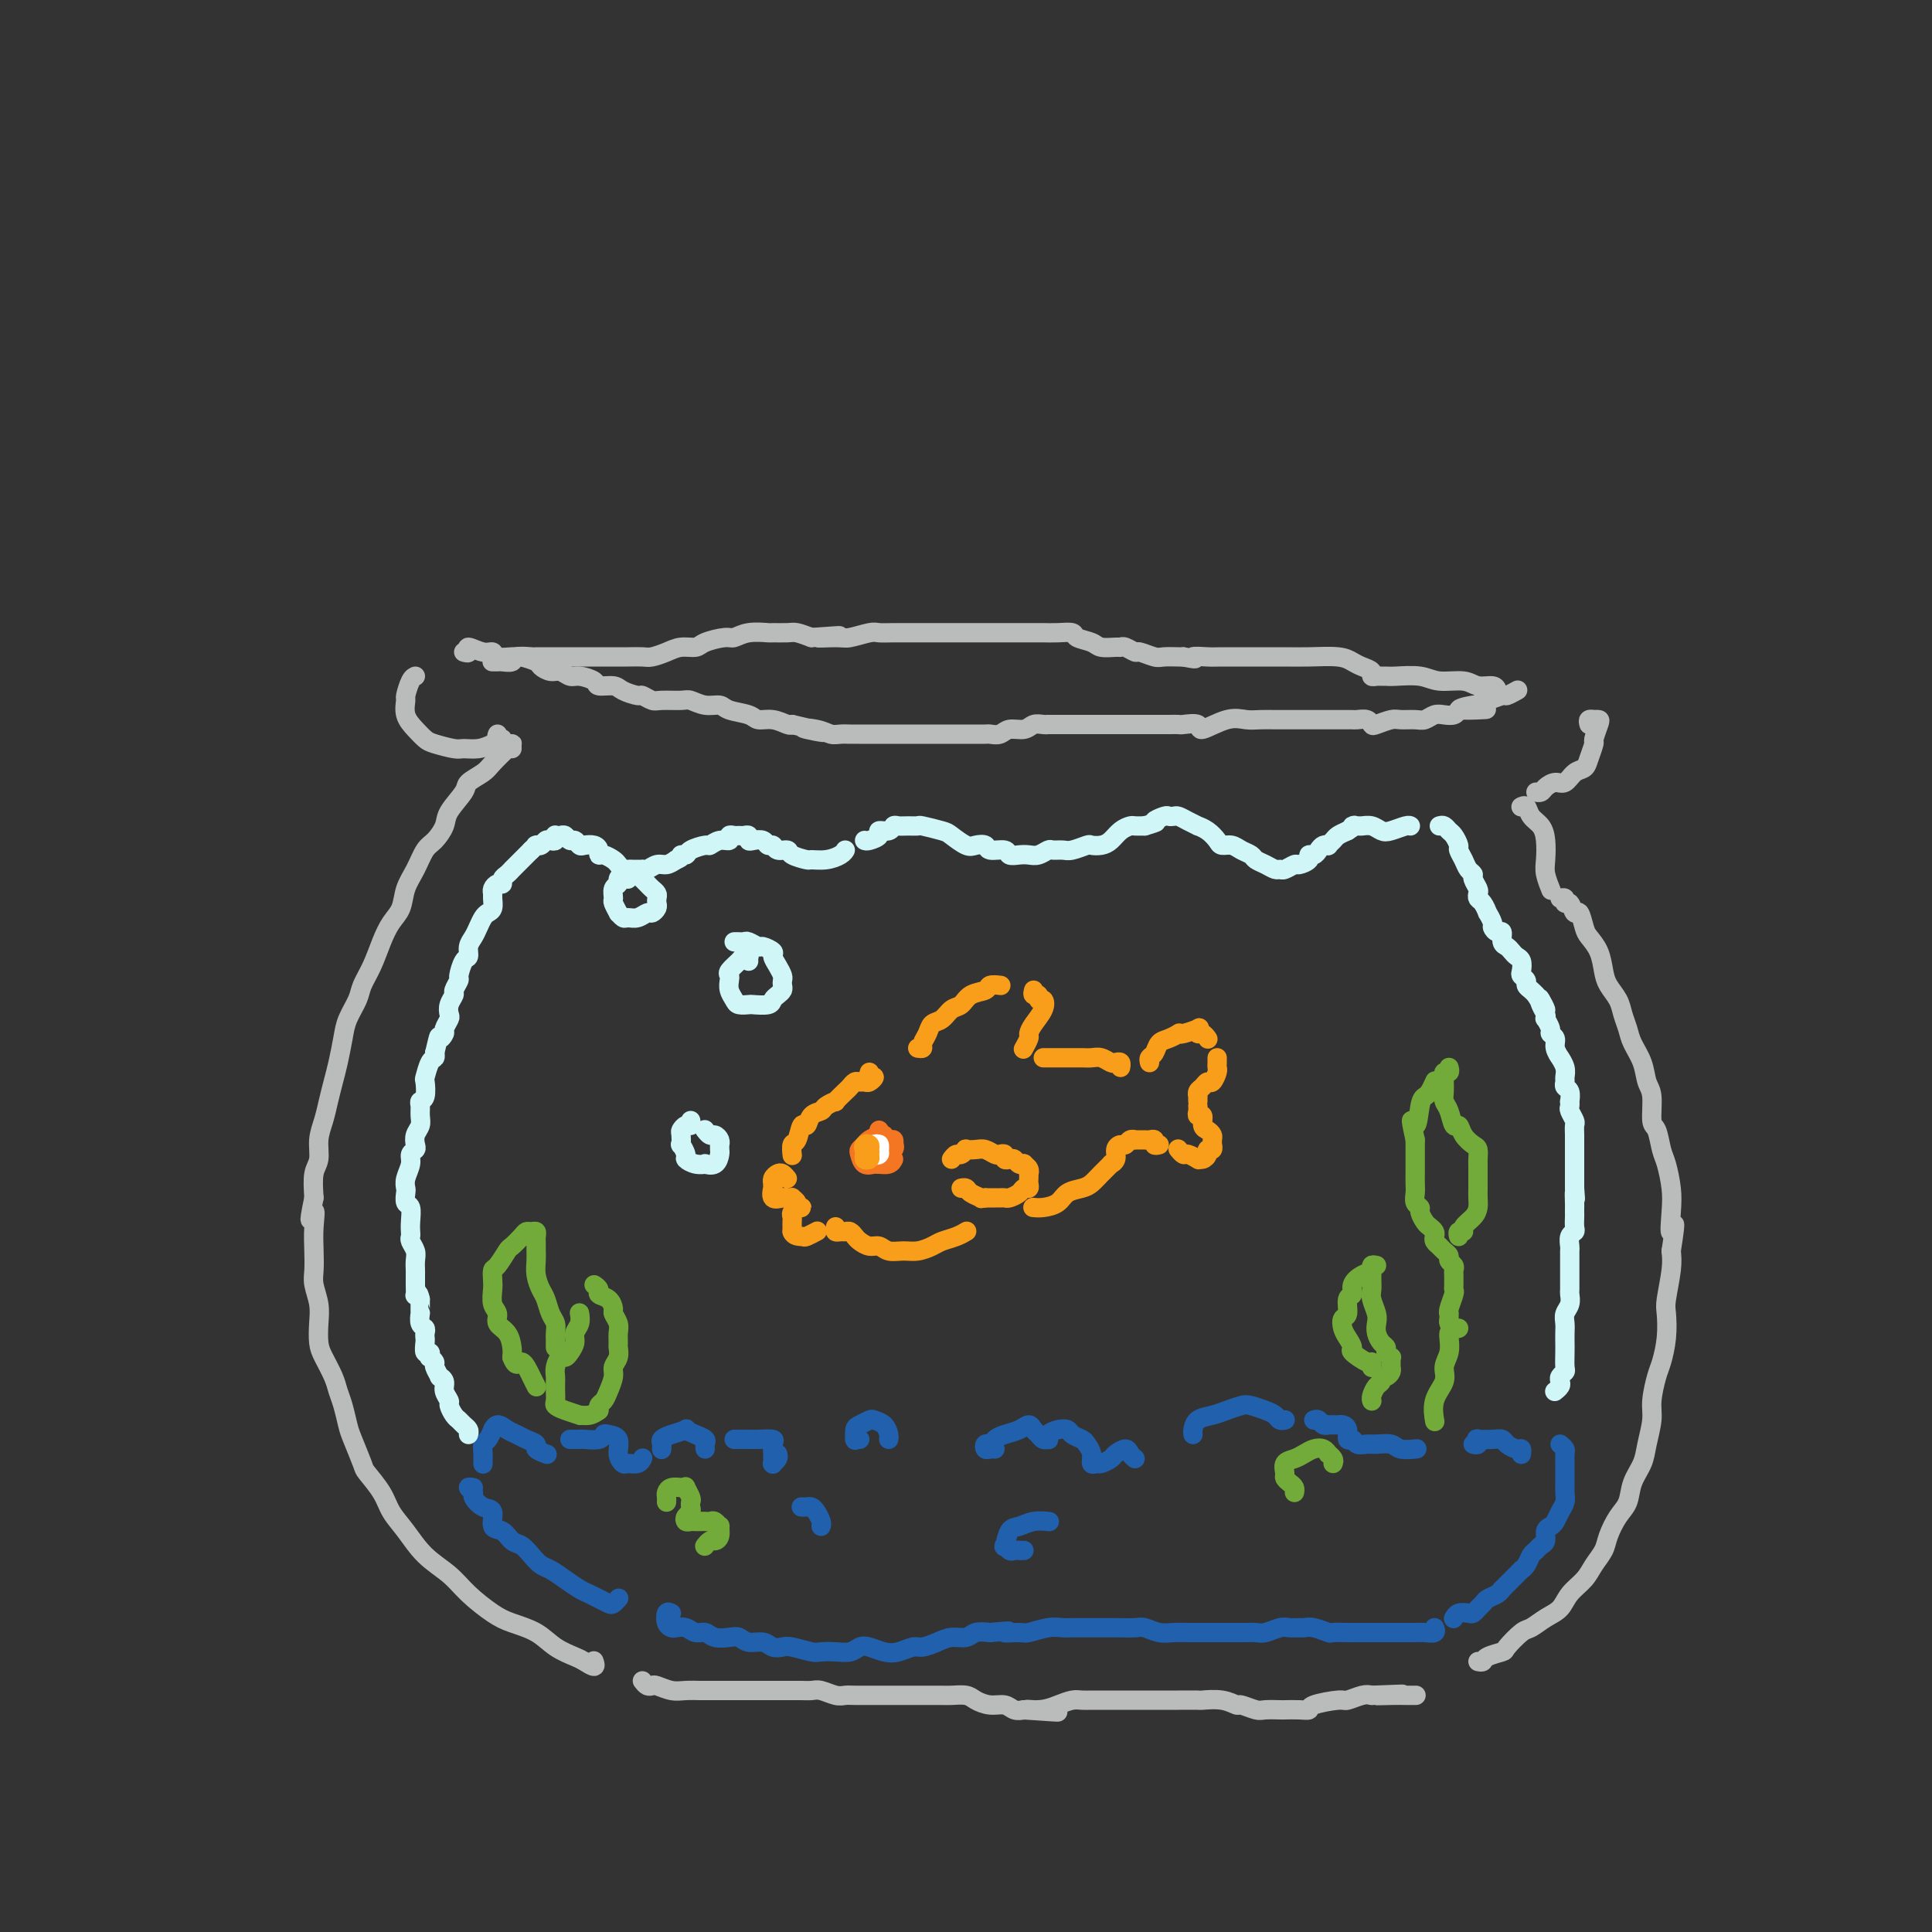 <svg viewBox='0 0 400 400' version='1.1' xmlns='http://www.w3.org/2000/svg' xmlns:xlink='http://www.w3.org/1999/xlink'><rect x="0" y="0" width="400" height="400" fill="#333333" stroke="none"/><g fill='none' stroke='#BABBBB' stroke-width='4' stroke-linecap='round' stroke-linejoin='round'><path d='M106,155c-0.009,-0.413 -0.017,-0.827 0,-1c0.017,-0.173 0.060,-0.107 0,0c-0.060,0.107 -0.223,0.253 -1,1c-0.777,0.747 -2.166,2.094 -3,3c-0.834,0.906 -1.112,1.372 -2,2c-0.888,0.628 -2.388,1.418 -3,2c-0.612,0.582 -0.338,0.955 -1,2c-0.662,1.045 -2.260,2.761 -3,4c-0.740,1.239 -0.622,2.000 -1,3c-0.378,1.000 -1.252,2.239 -2,3c-0.748,0.761 -1.369,1.046 -2,2c-0.631,0.954 -1.271,2.578 -2,4c-0.729,1.422 -1.546,2.641 -2,4c-0.454,1.359 -0.545,2.857 -1,4c-0.455,1.143 -1.273,1.932 -2,3c-0.727,1.068 -1.365,2.414 -2,4c-0.635,1.586 -1.269,3.413 -2,5c-0.731,1.587 -1.558,2.935 -2,4c-0.442,1.065 -0.500,1.849 -1,3c-0.500,1.151 -1.444,2.670 -2,4c-0.556,1.330 -0.726,2.470 -1,4c-0.274,1.530 -0.652,3.451 -1,5c-0.348,1.549 -0.667,2.726 -1,4c-0.333,1.274 -0.681,2.646 -1,4c-0.319,1.354 -0.607,2.689 -1,4c-0.393,1.311 -0.889,2.599 -1,4c-0.111,1.401 0.162,2.916 0,4c-0.162,1.084 -0.761,1.738 -1,3c-0.239,1.262 -0.120,3.131 0,5'/><path d='M65,248c-1.547,7.371 -0.416,3.797 0,3c0.416,-0.797 0.115,1.182 0,3c-0.115,1.818 -0.045,3.476 0,5c0.045,1.524 0.064,2.915 0,4c-0.064,1.085 -0.211,1.864 0,3c0.211,1.136 0.781,2.629 1,4c0.219,1.371 0.086,2.622 0,4c-0.086,1.378 -0.125,2.885 0,4c0.125,1.115 0.415,1.839 1,3c0.585,1.161 1.465,2.759 2,4c0.535,1.241 0.725,2.126 1,3c0.275,0.874 0.635,1.737 1,3c0.365,1.263 0.735,2.925 1,4c0.265,1.075 0.426,1.565 1,3c0.574,1.435 1.560,3.817 2,5c0.440,1.183 0.335,1.166 1,2c0.665,0.834 2.099,2.519 3,4c0.901,1.481 1.268,2.758 2,4c0.732,1.242 1.830,2.447 3,4c1.170,1.553 2.412,3.452 4,5c1.588,1.548 3.524,2.746 5,4c1.476,1.254 2.494,2.566 4,4c1.506,1.434 3.499,2.990 5,4c1.501,1.010 2.509,1.474 4,2c1.491,0.526 3.465,1.112 5,2c1.535,0.888 2.632,2.077 4,3c1.368,0.923 3.007,1.582 4,2c0.993,0.418 1.338,0.597 2,1c0.662,0.403 1.640,1.032 2,1c0.360,-0.032 0.103,-0.723 0,-1c-0.103,-0.277 -0.051,-0.138 0,0'/><path d='M306,344c0.398,0.085 0.796,0.170 1,0c0.204,-0.170 0.214,-0.594 1,-1c0.786,-0.406 2.349,-0.795 3,-1c0.651,-0.205 0.391,-0.228 1,-1c0.609,-0.772 2.087,-2.293 3,-3c0.913,-0.707 1.259,-0.601 2,-1c0.741,-0.399 1.875,-1.303 3,-2c1.125,-0.697 2.242,-1.187 3,-2c0.758,-0.813 1.158,-1.949 2,-3c0.842,-1.051 2.126,-2.018 3,-3c0.874,-0.982 1.337,-1.980 2,-3c0.663,-1.020 1.524,-2.061 2,-3c0.476,-0.939 0.565,-1.777 1,-3c0.435,-1.223 1.215,-2.832 2,-4c0.785,-1.168 1.573,-1.894 2,-3c0.427,-1.106 0.492,-2.590 1,-4c0.508,-1.410 1.460,-2.745 2,-4c0.540,-1.255 0.669,-2.431 1,-4c0.331,-1.569 0.863,-3.531 1,-5c0.137,-1.469 -0.121,-2.446 0,-4c0.121,-1.554 0.620,-3.687 1,-5c0.380,-1.313 0.641,-1.807 1,-3c0.359,-1.193 0.814,-3.085 1,-5c0.186,-1.915 0.101,-3.854 0,-5c-0.101,-1.146 -0.220,-1.501 0,-3c0.220,-1.499 0.777,-4.143 1,-6c0.223,-1.857 0.111,-2.929 0,-4'/><path d='M346,259c1.396,-8.770 0.385,-4.693 0,-4c-0.385,0.693 -0.144,-1.996 0,-4c0.144,-2.004 0.192,-3.321 0,-5c-0.192,-1.679 -0.625,-3.720 -1,-5c-0.375,-1.280 -0.692,-1.797 -1,-3c-0.308,-1.203 -0.606,-3.090 -1,-4c-0.394,-0.910 -0.883,-0.841 -1,-2c-0.117,-1.159 0.137,-3.545 0,-5c-0.137,-1.455 -0.667,-1.978 -1,-3c-0.333,-1.022 -0.469,-2.542 -1,-4c-0.531,-1.458 -1.455,-2.855 -2,-4c-0.545,-1.145 -0.709,-2.038 -1,-3c-0.291,-0.962 -0.707,-1.993 -1,-3c-0.293,-1.007 -0.464,-1.989 -1,-3c-0.536,-1.011 -1.439,-2.051 -2,-3c-0.561,-0.949 -0.780,-1.807 -1,-3c-0.220,-1.193 -0.440,-2.720 -1,-4c-0.560,-1.280 -1.459,-2.312 -2,-3c-0.541,-0.688 -0.723,-1.031 -1,-2c-0.277,-0.969 -0.648,-2.565 -1,-3c-0.352,-0.435 -0.687,0.290 -1,0c-0.313,-0.290 -0.606,-1.594 -1,-2c-0.394,-0.406 -0.889,0.087 -1,0c-0.111,-0.087 0.162,-0.754 0,-1c-0.162,-0.246 -0.761,-0.070 -1,0c-0.239,0.070 -0.120,0.035 0,0'/><path d='M103,152c-0.155,0.445 -0.311,0.889 0,1c0.311,0.111 1.088,-0.113 1,0c-0.088,0.113 -1.042,0.563 -2,1c-0.958,0.437 -1.919,0.861 -3,1c-1.081,0.139 -2.281,-0.006 -3,0c-0.719,0.006 -0.957,0.165 -2,0c-1.043,-0.165 -2.892,-0.654 -4,-1c-1.108,-0.346 -1.474,-0.549 -2,-1c-0.526,-0.451 -1.210,-1.150 -2,-2c-0.790,-0.850 -1.686,-1.849 -2,-3c-0.314,-1.151 -0.045,-2.452 0,-3c0.045,-0.548 -0.132,-0.343 0,-1c0.132,-0.657 0.574,-2.177 1,-3c0.426,-0.823 0.836,-0.949 1,-1c0.164,-0.051 0.082,-0.025 0,0'/><path d='M329,150c-0.121,-0.422 -0.242,-0.844 0,-1c0.242,-0.156 0.845,-0.045 1,0c0.155,0.045 -0.140,0.024 0,0c0.140,-0.024 0.714,-0.049 1,0c0.286,0.049 0.285,0.174 0,1c-0.285,0.826 -0.853,2.352 -1,3c-0.147,0.648 0.126,0.416 0,1c-0.126,0.584 -0.652,1.984 -1,3c-0.348,1.016 -0.517,1.648 -1,2c-0.483,0.352 -1.281,0.424 -2,1c-0.719,0.576 -1.359,1.657 -2,2c-0.641,0.343 -1.282,-0.052 -2,0c-0.718,0.052 -1.512,0.550 -2,1c-0.488,0.450 -0.670,0.852 -1,1c-0.330,0.148 -0.809,0.042 -1,0c-0.191,-0.042 -0.096,-0.021 0,0'/><path d='M315,167c0.026,-0.013 0.052,-0.026 0,0c-0.052,0.026 -0.182,0.092 0,0c0.182,-0.092 0.676,-0.341 1,0c0.324,0.341 0.478,1.273 1,2c0.522,0.727 1.411,1.250 2,2c0.589,0.750 0.876,1.729 1,3c0.124,1.271 0.085,2.836 0,4c-0.085,1.164 -0.215,1.929 0,3c0.215,1.071 0.776,2.449 1,3c0.224,0.551 0.112,0.276 0,0'/><path d='M96,135c0.498,0.146 0.996,0.292 1,0c0.004,-0.292 -0.486,-1.020 0,-1c0.486,0.020 1.948,0.790 3,1c1.052,0.210 1.694,-0.141 2,0c0.306,0.141 0.275,0.773 1,1c0.725,0.227 2.207,0.049 3,0c0.793,-0.049 0.898,0.029 1,0c0.102,-0.029 0.201,-0.167 1,0c0.799,0.167 2.297,0.637 3,1c0.703,0.363 0.610,0.618 1,1c0.390,0.382 1.264,0.890 2,1c0.736,0.110 1.333,-0.177 2,0c0.667,0.177 1.404,0.817 2,1c0.596,0.183 1.050,-0.092 2,0c0.950,0.092 2.395,0.550 3,1c0.605,0.450 0.371,0.890 1,1c0.629,0.110 2.123,-0.110 3,0c0.877,0.110 1.139,0.551 2,1c0.861,0.449 2.321,0.905 3,1c0.679,0.095 0.576,-0.172 1,0c0.424,0.172 1.376,0.782 2,1c0.624,0.218 0.920,0.043 2,0c1.080,-0.043 2.945,0.044 4,0c1.055,-0.044 1.302,-0.219 2,0c0.698,0.219 1.849,0.833 3,1c1.151,0.167 2.303,-0.114 3,0c0.697,0.114 0.940,0.623 2,1c1.060,0.377 2.939,0.623 4,1c1.061,0.377 1.305,0.885 2,1c0.695,0.115 1.841,-0.161 3,0c1.159,0.161 2.331,0.760 3,1c0.669,0.240 0.834,0.120 1,0'/><path d='M164,150c11.120,2.563 4.920,1.471 3,1c-1.920,-0.471 0.442,-0.322 2,0c1.558,0.322 2.313,0.818 3,1c0.687,0.182 1.306,0.049 2,0c0.694,-0.049 1.464,-0.013 2,0c0.536,0.013 0.838,0.003 2,0c1.162,-0.003 3.182,-0.001 4,0c0.818,0.001 0.432,0.000 1,0c0.568,-0.000 2.091,-0.000 3,0c0.909,0.000 1.206,0.000 2,0c0.794,-0.000 2.085,0.000 3,0c0.915,-0.000 1.452,-0.000 2,0c0.548,0.000 1.106,0.000 2,0c0.894,-0.000 2.122,-0.000 3,0c0.878,0.000 1.404,0.001 2,0c0.596,-0.001 1.261,-0.004 2,0c0.739,0.004 1.553,0.016 2,0c0.447,-0.016 0.528,-0.061 1,0c0.472,0.061 1.334,0.226 2,0c0.666,-0.226 1.136,-0.845 2,-1c0.864,-0.155 2.124,0.155 3,0c0.876,-0.155 1.369,-0.774 2,-1c0.631,-0.226 1.400,-0.061 2,0c0.600,0.061 1.032,0.016 1,0c-0.032,-0.016 -0.529,-0.004 0,0c0.529,0.004 2.085,0.001 3,0c0.915,-0.001 1.190,-0.000 2,0c0.810,0.000 2.155,0.000 3,0c0.845,-0.000 1.189,-0.000 2,0c0.811,0.000 2.089,0.000 3,0c0.911,-0.000 1.456,-0.000 2,0'/><path d='M232,150c11.043,-0.000 4.651,-0.000 3,0c-1.651,0.000 1.439,0.000 3,0c1.561,-0.000 1.592,-0.002 2,0c0.408,0.002 1.191,0.006 2,0c0.809,-0.006 1.644,-0.023 2,0c0.356,0.023 0.234,0.087 1,0c0.766,-0.087 2.420,-0.325 3,0c0.580,0.325 0.085,1.211 1,1c0.915,-0.211 3.239,-1.521 5,-2c1.761,-0.479 2.958,-0.128 4,0c1.042,0.128 1.927,0.034 3,0c1.073,-0.034 2.332,-0.009 3,0c0.668,0.009 0.745,0.002 2,0c1.255,-0.002 3.688,-0.001 5,0c1.312,0.001 1.504,0.000 2,0c0.496,-0.000 1.298,0.000 2,0c0.702,-0.000 1.305,-0.001 2,0c0.695,0.001 1.482,0.004 2,0c0.518,-0.004 0.767,-0.014 1,0c0.233,0.014 0.451,0.053 1,0c0.549,-0.053 1.430,-0.196 2,0c0.570,0.196 0.828,0.732 1,1c0.172,0.268 0.259,0.269 1,0c0.741,-0.269 2.138,-0.808 3,-1c0.862,-0.192 1.189,-0.038 2,0c0.811,0.038 2.105,-0.042 3,0c0.895,0.042 1.392,0.205 2,0c0.608,-0.205 1.328,-0.776 2,-1c0.672,-0.224 1.296,-0.099 2,0c0.704,0.099 1.487,0.171 2,0c0.513,-0.171 0.757,-0.586 1,-1'/><path d='M302,147c10.946,-0.399 3.312,0.104 1,0c-2.312,-0.104 0.698,-0.817 2,-1c1.302,-0.183 0.897,0.162 1,0c0.103,-0.162 0.715,-0.832 1,-1c0.285,-0.168 0.245,0.165 1,0c0.755,-0.165 2.305,-0.828 3,-1c0.695,-0.172 0.533,0.146 1,0c0.467,-0.146 1.562,-0.756 2,-1c0.438,-0.244 0.219,-0.122 0,0'/><path d='M102,137c-0.099,-0.002 -0.197,-0.004 0,0c0.197,0.004 0.691,0.015 1,0c0.309,-0.015 0.435,-0.057 1,0c0.565,0.057 1.569,0.211 2,0c0.431,-0.211 0.290,-0.789 1,-1c0.710,-0.211 2.273,-0.057 3,0c0.727,0.057 0.618,0.015 1,0c0.382,-0.015 1.253,-0.004 2,0c0.747,0.004 1.369,0.001 2,0c0.631,-0.001 1.271,-0.000 2,0c0.729,0.000 1.546,0.000 2,0c0.454,-0.000 0.545,-0.000 1,0c0.455,0.000 1.276,0.000 2,0c0.724,-0.000 1.353,-0.000 2,0c0.647,0.000 1.313,0.001 2,0c0.687,-0.001 1.394,-0.003 2,0c0.606,0.003 1.109,0.011 2,0c0.891,-0.011 2.168,-0.041 3,0c0.832,0.041 1.218,0.152 2,0c0.782,-0.152 1.960,-0.567 3,-1c1.040,-0.433 1.941,-0.886 3,-1c1.059,-0.114 2.277,0.109 3,0c0.723,-0.109 0.951,-0.551 2,-1c1.049,-0.449 2.919,-0.905 4,-1c1.081,-0.095 1.371,0.171 2,0c0.629,-0.171 1.596,-0.779 3,-1c1.404,-0.221 3.246,-0.057 4,0c0.754,0.057 0.418,0.005 1,0c0.582,-0.005 2.080,0.037 3,0c0.920,-0.037 1.263,-0.153 2,0c0.737,0.153 1.869,0.577 3,1'/><path d='M168,132c10.514,-0.769 3.800,-0.192 2,0c-1.800,0.192 1.315,-0.001 3,0c1.685,0.001 1.939,0.196 3,0c1.061,-0.196 2.930,-0.785 4,-1c1.070,-0.215 1.340,-0.058 2,0c0.660,0.058 1.709,0.015 3,0c1.291,-0.015 2.824,-0.004 4,0c1.176,0.004 1.996,0.001 3,0c1.004,-0.001 2.193,-0.000 3,0c0.807,0.000 1.233,0.000 2,0c0.767,-0.000 1.877,-0.000 3,0c1.123,0.000 2.261,0.000 3,0c0.739,-0.000 1.079,-0.000 2,0c0.921,0.000 2.423,0.000 3,0c0.577,-0.000 0.228,-0.001 1,0c0.772,0.001 2.663,0.003 4,0c1.337,-0.003 2.120,-0.012 3,0c0.880,0.012 1.859,0.046 3,0c1.141,-0.046 2.446,-0.170 3,0c0.554,0.170 0.358,0.634 1,1c0.642,0.366 2.121,0.633 3,1c0.879,0.367 1.157,0.834 2,1c0.843,0.166 2.251,0.029 3,0c0.749,-0.029 0.838,0.048 1,0c0.162,-0.048 0.398,-0.223 1,0c0.602,0.223 1.569,0.844 2,1c0.431,0.156 0.325,-0.154 1,0c0.675,0.154 2.129,0.773 3,1c0.871,0.227 1.158,0.061 2,0c0.842,-0.061 2.241,-0.017 3,0c0.759,0.017 0.880,0.009 1,0'/><path d='M245,136c3.853,0.773 1.986,0.207 2,0c0.014,-0.207 1.908,-0.055 3,0c1.092,0.055 1.381,0.014 3,0c1.619,-0.014 4.570,-0.001 7,0c2.430,0.001 4.341,-0.011 6,0c1.659,0.011 3.065,0.044 5,0c1.935,-0.044 4.398,-0.166 6,0c1.602,0.166 2.341,0.619 3,1c0.659,0.381 1.237,0.691 2,1c0.763,0.309 1.710,0.619 2,1c0.290,0.381 -0.077,0.835 0,1c0.077,0.165 0.597,0.043 1,0c0.403,-0.043 0.689,-0.008 1,0c0.311,0.008 0.646,-0.013 1,0c0.354,0.013 0.727,0.060 2,0c1.273,-0.060 3.448,-0.227 5,0c1.552,0.227 2.482,0.848 4,1c1.518,0.152 3.623,-0.166 5,0c1.377,0.166 2.026,0.815 3,1c0.974,0.185 2.275,-0.094 3,0c0.725,0.094 0.875,0.561 1,1c0.125,0.439 0.226,0.849 0,1c-0.226,0.151 -0.779,0.043 -1,0c-0.221,-0.043 -0.111,-0.022 0,0'/><path d='M133,348c0.320,0.415 0.641,0.829 1,1c0.359,0.171 0.758,0.098 1,0c0.242,-0.098 0.327,-0.223 1,0c0.673,0.223 1.932,0.792 3,1c1.068,0.208 1.944,0.056 3,0c1.056,-0.056 2.291,-0.015 3,0c0.709,0.015 0.890,0.004 2,0c1.110,-0.004 3.149,-0.001 4,0c0.851,0.001 0.515,0.000 1,0c0.485,-0.000 1.792,-0.000 3,0c1.208,0.000 2.316,0.000 3,0c0.684,-0.000 0.945,-0.001 2,0c1.055,0.001 2.905,0.004 4,0c1.095,-0.004 1.434,-0.015 2,0c0.566,0.015 1.357,0.057 2,0c0.643,-0.057 1.136,-0.211 2,0c0.864,0.211 2.098,0.789 3,1c0.902,0.211 1.472,0.057 2,0c0.528,-0.057 1.014,-0.015 2,0c0.986,0.015 2.470,0.004 4,0c1.530,-0.004 3.105,-0.001 4,0c0.895,0.001 1.111,-0.000 2,0c0.889,0.000 2.450,0.003 4,0c1.550,-0.003 3.090,-0.011 4,0c0.910,0.011 1.192,0.040 2,0c0.808,-0.040 2.142,-0.151 3,0c0.858,0.151 1.241,0.562 2,1c0.759,0.438 1.894,0.901 3,1c1.106,0.099 2.182,-0.166 3,0c0.818,0.166 1.376,0.762 2,1c0.624,0.238 1.312,0.119 2,0'/><path d='M212,354c12.667,0.916 4.836,0.207 2,0c-2.836,-0.207 -0.677,0.088 1,0c1.677,-0.088 2.872,-0.560 4,-1c1.128,-0.440 2.190,-0.850 3,-1c0.810,-0.150 1.366,-0.040 2,0c0.634,0.040 1.344,0.011 2,0c0.656,-0.011 1.259,-0.003 2,0c0.741,0.003 1.620,0.001 2,0c0.380,-0.001 0.262,-0.000 1,0c0.738,0.000 2.334,0.000 3,0c0.666,-0.000 0.403,0.000 1,0c0.597,-0.000 2.056,-0.000 3,0c0.944,0.000 1.374,0.000 2,0c0.626,-0.000 1.448,-0.001 2,0c0.552,0.001 0.835,0.004 2,0c1.165,-0.004 3.213,-0.016 4,0c0.787,0.016 0.312,0.061 1,0c0.688,-0.061 2.539,-0.226 4,0c1.461,0.226 2.532,0.845 3,1c0.468,0.155 0.333,-0.155 1,0c0.667,0.155 2.135,0.773 3,1c0.865,0.227 1.125,0.061 2,0c0.875,-0.061 2.363,-0.019 3,0c0.637,0.019 0.423,0.015 1,0c0.577,-0.015 1.946,-0.042 3,0c1.054,0.042 1.795,0.151 2,0c0.205,-0.151 -0.125,-0.563 1,-1c1.125,-0.437 3.703,-0.901 5,-1c1.297,-0.099 1.311,0.166 2,0c0.689,-0.166 2.054,-0.762 3,-1c0.946,-0.238 1.473,-0.119 2,0'/><path d='M284,351c11.510,-0.464 4.286,-0.124 2,0c-2.286,0.124 0.367,0.033 2,0c1.633,-0.033 2.247,-0.009 3,0c0.753,0.009 1.644,0.003 2,0c0.356,-0.003 0.178,-0.001 0,0'/></g>
<g fill='none' stroke='#2160AD' stroke-width='4' stroke-linecap='round' stroke-linejoin='round'><path d='M98,308c-0.548,-0.099 -1.095,-0.197 -1,0c0.095,0.197 0.833,0.691 1,1c0.167,0.309 -0.236,0.435 0,1c0.236,0.565 1.113,1.570 2,2c0.887,0.430 1.785,0.285 2,1c0.215,0.715 -0.252,2.288 0,3c0.252,0.712 1.222,0.562 2,1c0.778,0.438 1.362,1.465 2,2c0.638,0.535 1.328,0.580 2,1c0.672,0.420 1.324,1.215 2,2c0.676,0.785 1.374,1.558 2,2c0.626,0.442 1.179,0.552 2,1c0.821,0.448 1.912,1.234 3,2c1.088,0.766 2.175,1.513 3,2c0.825,0.487 1.388,0.715 2,1c0.612,0.285 1.275,0.626 2,1c0.725,0.374 1.514,0.781 2,1c0.486,0.219 0.669,0.251 1,0c0.331,-0.251 0.809,-0.786 1,-1c0.191,-0.214 0.096,-0.107 0,0'/><path d='M100,303c0.002,0.098 0.003,0.196 0,0c-0.003,-0.196 -0.011,-0.687 0,-1c0.011,-0.313 0.041,-0.447 0,-1c-0.041,-0.553 -0.152,-1.526 0,-2c0.152,-0.474 0.569,-0.450 1,-1c0.431,-0.550 0.878,-1.675 1,-2c0.122,-0.325 -0.081,0.151 0,0c0.081,-0.151 0.447,-0.927 1,-1c0.553,-0.073 1.295,0.558 2,1c0.705,0.442 1.373,0.697 2,1c0.627,0.303 1.212,0.656 2,1c0.788,0.344 1.778,0.680 2,1c0.222,0.320 -0.325,0.625 0,1c0.325,0.375 1.521,0.822 2,1c0.479,0.178 0.239,0.089 0,0'/><path d='M118,298c0.816,0.008 1.632,0.016 2,0c0.368,-0.016 0.288,-0.056 1,0c0.712,0.056 2.214,0.206 3,0c0.786,-0.206 0.855,-0.769 1,-1c0.145,-0.231 0.367,-0.129 1,0c0.633,0.129 1.679,0.284 2,1c0.321,0.716 -0.082,1.992 0,3c0.082,1.008 0.649,1.748 1,2c0.351,0.252 0.486,0.016 1,0c0.514,-0.016 1.408,0.188 2,0c0.592,-0.188 0.884,-0.768 1,-1c0.116,-0.232 0.058,-0.116 0,0'/><path d='M137,300c-0.009,0.089 -0.019,0.178 0,0c0.019,-0.178 0.066,-0.623 0,-1c-0.066,-0.377 -0.247,-0.687 0,-1c0.247,-0.313 0.921,-0.631 2,-1c1.079,-0.369 2.562,-0.790 3,-1c0.438,-0.210 -0.170,-0.210 0,0c0.170,0.210 1.117,0.631 2,1c0.883,0.369 1.701,0.687 2,1c0.299,0.313 0.081,0.623 0,1c-0.081,0.377 -0.023,0.822 0,1c0.023,0.178 0.012,0.089 0,0'/><path d='M152,298c0.330,-0.000 0.660,-0.001 1,0c0.340,0.001 0.690,0.002 1,0c0.310,-0.002 0.581,-0.009 1,0c0.419,0.009 0.988,0.034 2,0c1.012,-0.034 2.468,-0.129 3,0c0.532,0.129 0.142,0.480 0,1c-0.142,0.520 -0.034,1.208 0,2c0.034,0.792 -0.005,1.687 0,2c0.005,0.313 0.054,0.045 0,0c-0.054,-0.045 -0.210,0.132 0,0c0.210,-0.132 0.787,-0.574 1,-1c0.213,-0.426 0.061,-0.836 0,-1c-0.061,-0.164 -0.030,-0.082 0,0'/><path d='M178,298c-0.422,0.015 -0.843,0.029 -1,0c-0.157,-0.029 -0.049,-0.103 0,0c0.049,0.103 0.040,0.381 0,0c-0.040,-0.381 -0.109,-1.421 0,-2c0.109,-0.579 0.397,-0.699 1,-1c0.603,-0.301 1.521,-0.785 2,-1c0.479,-0.215 0.521,-0.163 1,0c0.479,0.163 1.396,0.436 2,1c0.604,0.564 0.894,1.419 1,2c0.106,0.581 0.029,0.887 0,1c-0.029,0.113 -0.008,0.032 0,0c0.008,-0.032 0.004,-0.016 0,0'/><path d='M206,300c-0.316,-0.032 -0.632,-0.064 -1,0c-0.368,0.064 -0.787,0.224 -1,0c-0.213,-0.224 -0.219,-0.833 0,-1c0.219,-0.167 0.664,0.108 1,0c0.336,-0.108 0.562,-0.600 1,-1c0.438,-0.400 1.087,-0.707 2,-1c0.913,-0.293 2.090,-0.572 3,-1c0.910,-0.428 1.554,-1.005 2,-1c0.446,0.005 0.694,0.590 1,1c0.306,0.410 0.669,0.643 1,1c0.331,0.357 0.630,0.838 1,1c0.370,0.162 0.810,0.004 1,0c0.190,-0.004 0.130,0.145 0,0c-0.130,-0.145 -0.329,-0.586 0,-1c0.329,-0.414 1.187,-0.802 2,-1c0.813,-0.198 1.581,-0.205 2,0c0.419,0.205 0.490,0.623 1,1c0.510,0.377 1.461,0.714 2,1c0.539,0.286 0.668,0.522 1,1c0.332,0.478 0.866,1.197 1,2c0.134,0.803 -0.134,1.691 0,2c0.134,0.309 0.670,0.040 1,0c0.330,-0.040 0.455,0.150 1,0c0.545,-0.150 1.509,-0.639 2,-1c0.491,-0.361 0.510,-0.594 1,-1c0.490,-0.406 1.451,-0.985 2,-1c0.549,-0.015 0.686,0.534 1,1c0.314,0.466 0.804,0.847 1,1c0.196,0.153 0.098,0.076 0,0'/><path d='M247,297c-0.041,-0.220 -0.082,-0.441 0,-1c0.082,-0.559 0.286,-1.457 1,-2c0.714,-0.543 1.938,-0.731 3,-1c1.062,-0.269 1.962,-0.619 3,-1c1.038,-0.381 2.214,-0.792 3,-1c0.786,-0.208 1.181,-0.213 2,0c0.819,0.213 2.062,0.646 3,1c0.938,0.354 1.572,0.631 2,1c0.428,0.369 0.651,0.831 1,1c0.349,0.169 0.825,0.046 1,0c0.175,-0.046 0.050,-0.013 0,0c-0.050,0.013 -0.025,0.007 0,0'/><path d='M272,294c0.341,-0.113 0.683,-0.227 1,0c0.317,0.227 0.610,0.793 1,1c0.390,0.207 0.878,0.055 1,0c0.122,-0.055 -0.121,-0.013 0,0c0.121,0.013 0.606,-0.003 1,0c0.394,0.003 0.697,0.024 1,0c0.303,-0.024 0.605,-0.094 1,0c0.395,0.094 0.883,0.351 1,1c0.117,0.649 -0.135,1.691 0,2c0.135,0.309 0.659,-0.114 1,0c0.341,0.114 0.498,0.766 1,1c0.502,0.234 1.347,0.049 2,0c0.653,-0.049 1.114,0.039 2,0c0.886,-0.039 2.196,-0.206 3,0c0.804,0.206 1.101,0.786 2,1c0.899,0.214 2.400,0.061 3,0c0.600,-0.061 0.300,-0.031 0,0'/><path d='M305,299c0.402,0.113 0.805,0.226 1,0c0.195,-0.226 0.184,-0.790 0,-1c-0.184,-0.210 -0.540,-0.066 0,0c0.540,0.066 1.977,0.055 3,0c1.023,-0.055 1.633,-0.155 2,0c0.367,0.155 0.491,0.563 1,1c0.509,0.437 1.404,0.902 2,1c0.596,0.098 0.892,-0.169 1,0c0.108,0.169 0.029,0.776 0,1c-0.029,0.224 -0.008,0.064 0,0c0.008,-0.064 0.004,-0.032 0,0'/><path d='M323,299c0.423,0.357 0.845,0.715 1,1c0.155,0.285 0.041,0.499 0,1c-0.041,0.501 -0.010,1.289 0,2c0.010,0.711 -0.000,1.345 0,2c0.000,0.655 0.011,1.331 0,2c-0.011,0.669 -0.044,1.331 0,2c0.044,0.669 0.166,1.344 0,2c-0.166,0.656 -0.618,1.293 -1,2c-0.382,0.707 -0.694,1.485 -1,2c-0.306,0.515 -0.607,0.768 -1,1c-0.393,0.232 -0.879,0.442 -1,1c-0.121,0.558 0.123,1.462 0,2c-0.123,0.538 -0.611,0.708 -1,1c-0.389,0.292 -0.678,0.704 -1,1c-0.322,0.296 -0.678,0.475 -1,1c-0.322,0.525 -0.610,1.396 -1,2c-0.390,0.604 -0.883,0.940 -1,1c-0.117,0.060 0.141,-0.156 0,0c-0.141,0.156 -0.681,0.686 -1,1c-0.319,0.314 -0.418,0.413 -1,1c-0.582,0.587 -1.647,1.663 -2,2c-0.353,0.337 0.008,-0.065 0,0c-0.008,0.065 -0.384,0.595 -1,1c-0.616,0.405 -1.474,0.683 -2,1c-0.526,0.317 -0.722,0.672 -1,1c-0.278,0.328 -0.639,0.627 -1,1c-0.361,0.373 -0.724,0.818 -1,1c-0.276,0.182 -0.466,0.100 -1,0c-0.534,-0.100 -1.413,-0.219 -2,0c-0.587,0.219 -0.882,0.777 -1,1c-0.118,0.223 -0.059,0.112 0,0'/><path d='M139,334c-0.397,-0.197 -0.794,-0.394 -1,0c-0.206,0.394 -0.221,1.377 0,2c0.221,0.623 0.678,0.884 1,1c0.322,0.116 0.508,0.087 1,0c0.492,-0.087 1.290,-0.233 2,0c0.710,0.233 1.331,0.846 2,1c0.669,0.154 1.385,-0.151 2,0c0.615,0.151 1.127,0.757 2,1c0.873,0.243 2.106,0.121 3,0c0.894,-0.121 1.447,-0.242 2,0c0.553,0.242 1.105,0.849 2,1c0.895,0.151 2.134,-0.152 3,0c0.866,0.152 1.358,0.759 2,1c0.642,0.241 1.435,0.117 2,0c0.565,-0.117 0.904,-0.227 2,0c1.096,0.227 2.951,0.789 4,1c1.049,0.211 1.291,0.070 2,0c0.709,-0.070 1.884,-0.068 3,0c1.116,0.068 2.175,0.201 3,0c0.825,-0.201 1.418,-0.737 2,-1c0.582,-0.263 1.152,-0.252 2,0c0.848,0.252 1.973,0.744 3,1c1.027,0.256 1.954,0.275 3,0c1.046,-0.275 2.209,-0.843 3,-1c0.791,-0.157 1.208,0.098 2,0c0.792,-0.098 1.958,-0.548 3,-1c1.042,-0.452 1.960,-0.905 3,-1c1.040,-0.095 2.203,0.167 3,0c0.797,-0.167 1.228,-0.762 2,-1c0.772,-0.238 1.886,-0.119 3,0'/><path d='M205,338c6.239,-0.614 3.338,-0.151 3,0c-0.338,0.151 1.887,-0.012 3,0c1.113,0.012 1.113,0.199 2,0c0.887,-0.199 2.659,-0.785 4,-1c1.341,-0.215 2.250,-0.057 3,0c0.750,0.057 1.339,0.015 2,0c0.661,-0.015 1.392,-0.004 2,0c0.608,0.004 1.092,0.000 2,0c0.908,-0.000 2.238,0.004 3,0c0.762,-0.004 0.955,-0.015 2,0c1.045,0.015 2.941,0.057 4,0c1.059,-0.057 1.280,-0.211 2,0c0.720,0.211 1.940,0.789 3,1c1.060,0.211 1.959,0.057 3,0c1.041,-0.057 2.222,-0.015 3,0c0.778,0.015 1.153,0.004 2,0c0.847,-0.004 2.167,-0.001 3,0c0.833,0.001 1.181,0.001 2,0c0.819,-0.001 2.110,-0.004 3,0c0.890,0.004 1.379,0.015 2,0c0.621,-0.015 1.375,-0.057 2,0c0.625,0.057 1.123,0.212 2,0c0.877,-0.212 2.135,-0.790 3,-1c0.865,-0.210 1.339,-0.053 2,0c0.661,0.053 1.509,0.000 2,0c0.491,-0.000 0.625,0.053 1,0c0.375,-0.053 0.990,-0.210 2,0c1.010,0.210 2.415,0.788 3,1c0.585,0.212 0.350,0.057 1,0c0.650,-0.057 2.186,-0.016 3,0c0.814,0.016 0.907,0.008 1,0'/><path d='M280,338c11.978,0.000 4.425,0.000 2,0c-2.425,-0.000 0.280,-0.000 2,0c1.720,0.000 2.454,0.001 3,0c0.546,-0.001 0.903,-0.004 2,0c1.097,0.004 2.935,0.015 4,0c1.065,-0.015 1.358,-0.056 2,0c0.642,0.056 1.634,0.207 2,0c0.366,-0.207 0.104,-0.774 0,-1c-0.104,-0.226 -0.052,-0.113 0,0'/><path d='M212,321c-0.332,0.010 -0.664,0.020 -1,0c-0.336,-0.020 -0.676,-0.068 -1,0c-0.324,0.068 -0.631,0.254 -1,0c-0.369,-0.254 -0.798,-0.947 -1,-1c-0.202,-0.053 -0.176,0.536 0,0c0.176,-0.536 0.502,-2.196 1,-3c0.498,-0.804 1.166,-0.751 2,-1c0.834,-0.249 1.832,-0.799 3,-1c1.168,-0.201 2.507,-0.054 3,0c0.493,0.054 0.141,0.015 0,0c-0.141,-0.015 -0.070,-0.008 0,0'/><path d='M166,312c-0.089,-0.004 -0.178,-0.009 0,0c0.178,0.009 0.622,0.030 1,0c0.378,-0.030 0.690,-0.113 1,0c0.310,0.113 0.619,0.422 1,1c0.381,0.578 0.833,1.425 1,2c0.167,0.575 0.048,0.879 0,1c-0.048,0.121 -0.024,0.061 0,0'/></g>
<g fill='none' stroke='#F99E1B' stroke-width='4' stroke-linecap='round' stroke-linejoin='round'><path d='M180,222c-0.137,0.453 -0.274,0.906 0,1c0.274,0.094 0.960,-0.172 1,0c0.040,0.172 -0.567,0.781 -1,1c-0.433,0.219 -0.692,0.046 -1,0c-0.308,-0.046 -0.665,0.034 -1,0c-0.335,-0.034 -0.648,-0.182 -1,0c-0.352,0.182 -0.742,0.693 -1,1c-0.258,0.307 -0.383,0.411 -1,1c-0.617,0.589 -1.727,1.662 -2,2c-0.273,0.338 0.292,-0.059 0,0c-0.292,0.059 -1.440,0.573 -2,1c-0.560,0.427 -0.531,0.766 -1,1c-0.469,0.234 -1.436,0.362 -2,1c-0.564,0.638 -0.726,1.786 -1,2c-0.274,0.214 -0.662,-0.506 -1,0c-0.338,0.506 -0.627,2.239 -1,3c-0.373,0.761 -0.831,0.551 -1,1c-0.169,0.449 -0.048,1.557 0,2c0.048,0.443 0.024,0.222 0,0'/><path d='M163,244c-0.340,-0.401 -0.679,-0.802 -1,-1c-0.321,-0.198 -0.622,-0.192 -1,0c-0.378,0.192 -0.833,0.571 -1,1c-0.167,0.429 -0.047,0.907 0,1c0.047,0.093 0.019,-0.199 0,0c-0.019,0.199 -0.031,0.891 0,1c0.031,0.109 0.103,-0.363 0,0c-0.103,0.363 -0.383,1.561 0,2c0.383,0.439 1.427,0.121 2,0c0.573,-0.121 0.674,-0.043 1,0c0.326,0.043 0.877,0.050 1,0c0.123,-0.050 -0.181,-0.157 0,0c0.181,0.157 0.848,0.577 1,1c0.152,0.423 -0.212,0.848 0,1c0.212,0.152 0.999,0.030 1,0c0.001,-0.030 -0.784,0.034 -1,0c-0.216,-0.034 0.138,-0.164 0,0c-0.138,0.164 -0.769,0.621 -1,1c-0.231,0.379 -0.062,0.679 0,1c0.062,0.321 0.017,0.663 0,1c-0.017,0.337 -0.005,0.668 0,1c0.005,0.332 0.002,0.666 0,1'/><path d='M164,255c0.270,0.984 1.443,0.944 2,1c0.557,0.056 0.496,0.207 1,0c0.504,-0.207 1.573,-0.774 2,-1c0.427,-0.226 0.214,-0.113 0,0'/><path d='M173,254c-0.089,0.424 -0.178,0.849 0,1c0.178,0.151 0.624,0.029 1,0c0.376,-0.029 0.681,0.035 1,0c0.319,-0.035 0.652,-0.168 1,0c0.348,0.168 0.711,0.637 1,1c0.289,0.363 0.503,0.619 1,1c0.497,0.381 1.276,0.888 2,1c0.724,0.112 1.391,-0.169 2,0c0.609,0.169 1.159,0.788 2,1c0.841,0.212 1.972,0.015 3,0c1.028,-0.015 1.954,0.150 3,0c1.046,-0.150 2.214,-0.615 3,-1c0.786,-0.385 1.190,-0.691 2,-1c0.810,-0.309 2.026,-0.622 3,-1c0.974,-0.378 1.707,-0.822 2,-1c0.293,-0.178 0.147,-0.089 0,0'/><path d='M190,217c0.448,0.068 0.897,0.135 1,0c0.103,-0.135 -0.138,-0.474 0,-1c0.138,-0.526 0.656,-1.239 1,-2c0.344,-0.761 0.513,-1.570 1,-2c0.487,-0.430 1.290,-0.482 2,-1c0.710,-0.518 1.327,-1.501 2,-2c0.673,-0.499 1.403,-0.512 2,-1c0.597,-0.488 1.060,-1.451 2,-2c0.940,-0.549 2.355,-0.683 3,-1c0.645,-0.317 0.520,-0.816 1,-1c0.480,-0.184 1.566,-0.053 2,0c0.434,0.053 0.217,0.026 0,0'/><path d='M214,205c-0.120,0.456 -0.241,0.912 0,1c0.241,0.088 0.843,-0.191 1,0c0.157,0.191 -0.130,0.853 0,1c0.130,0.147 0.677,-0.222 1,0c0.323,0.222 0.423,1.033 0,2c-0.423,0.967 -1.367,2.088 -2,3c-0.633,0.912 -0.953,1.616 -1,2c-0.047,0.384 0.180,0.450 0,1c-0.180,0.550 -0.766,1.586 -1,2c-0.234,0.414 -0.117,0.207 0,0'/><path d='M216,219c0.396,-0.000 0.791,-0.000 1,0c0.209,0.000 0.230,0.000 1,0c0.770,-0.000 2.289,-0.001 3,0c0.711,0.001 0.614,0.004 1,0c0.386,-0.004 1.255,-0.015 2,0c0.745,0.015 1.366,0.056 2,0c0.634,-0.056 1.280,-0.207 2,0c0.720,0.207 1.513,0.774 2,1c0.487,0.226 0.667,0.112 1,0c0.333,-0.112 0.821,-0.223 1,0c0.179,0.223 0.051,0.778 0,1c-0.051,0.222 -0.026,0.111 0,0'/><path d='M238,220c-0.095,-0.364 -0.190,-0.728 0,-1c0.190,-0.272 0.663,-0.451 1,-1c0.337,-0.549 0.536,-1.467 1,-2c0.464,-0.533 1.193,-0.682 2,-1c0.807,-0.318 1.691,-0.804 2,-1c0.309,-0.196 0.044,-0.101 0,0c-0.044,0.101 0.135,0.208 1,0c0.865,-0.208 2.418,-0.732 3,-1c0.582,-0.268 0.195,-0.282 0,0c-0.195,0.282 -0.197,0.859 0,1c0.197,0.141 0.591,-0.154 1,0c0.409,0.154 0.831,0.758 1,1c0.169,0.242 0.084,0.121 0,0'/><path d='M252,219c0.006,0.323 0.013,0.646 0,1c-0.013,0.354 -0.045,0.739 0,1c0.045,0.261 0.166,0.398 0,1c-0.166,0.602 -0.619,1.668 -1,2c-0.381,0.332 -0.691,-0.070 -1,0c-0.309,0.070 -0.619,0.611 -1,1c-0.381,0.389 -0.834,0.626 -1,1c-0.166,0.374 -0.044,0.884 0,1c0.044,0.116 0.012,-0.161 0,0c-0.012,0.161 -0.003,0.760 0,1c0.003,0.240 0.002,0.120 0,0'/><path d='M248,229c0.032,0.295 0.064,0.590 0,1c-0.064,0.410 -0.224,0.936 0,1c0.224,0.064 0.830,-0.334 1,0c0.170,0.334 -0.098,1.400 0,2c0.098,0.600 0.562,0.734 1,1c0.438,0.266 0.851,0.664 1,1c0.149,0.336 0.036,0.611 0,1c-0.036,0.389 0.005,0.892 0,1c-0.005,0.108 -0.057,-0.177 0,0c0.057,0.177 0.221,0.818 0,1c-0.221,0.182 -0.828,-0.094 -1,0c-0.172,0.094 0.091,0.557 0,1c-0.091,0.443 -0.535,0.866 -1,1c-0.465,0.134 -0.952,-0.020 -1,0c-0.048,0.020 0.341,0.216 0,0c-0.341,-0.216 -1.412,-0.842 -2,-1c-0.588,-0.158 -0.694,0.154 -1,0c-0.306,-0.154 -0.813,-0.772 -1,-1c-0.187,-0.228 -0.053,-0.065 0,0c0.053,0.065 0.027,0.033 0,0'/><path d='M240,237c-0.446,0.113 -0.893,0.227 -1,0c-0.107,-0.227 0.125,-0.793 0,-1c-0.125,-0.207 -0.607,-0.055 -1,0c-0.393,0.055 -0.697,0.014 -1,0c-0.303,-0.014 -0.606,0.000 -1,0c-0.394,-0.000 -0.879,-0.015 -1,0c-0.121,0.015 0.121,0.059 0,0c-0.121,-0.059 -0.606,-0.219 -1,0c-0.394,0.219 -0.698,0.819 -1,1c-0.302,0.181 -0.601,-0.058 -1,0c-0.399,0.058 -0.897,0.414 -1,1c-0.103,0.586 0.191,1.404 0,2c-0.191,0.596 -0.865,0.972 -1,1c-0.135,0.028 0.269,-0.292 0,0c-0.269,0.292 -1.212,1.195 -2,2c-0.788,0.805 -1.422,1.512 -2,2c-0.578,0.488 -1.101,0.758 -2,1c-0.899,0.242 -2.175,0.457 -3,1c-0.825,0.543 -1.201,1.414 -2,2c-0.799,0.586 -2.023,0.889 -3,1c-0.977,0.111 -1.708,0.032 -2,0c-0.292,-0.032 -0.146,-0.016 0,0'/><path d='M197,240c0.343,-0.453 0.686,-0.906 1,-1c0.314,-0.094 0.597,0.170 1,0c0.403,-0.170 0.924,-0.774 1,-1c0.076,-0.226 -0.292,-0.074 0,0c0.292,0.074 1.245,0.072 2,0c0.755,-0.072 1.312,-0.212 2,0c0.688,0.212 1.508,0.775 2,1c0.492,0.225 0.657,0.112 1,0c0.343,-0.112 0.865,-0.222 1,0c0.135,0.222 -0.118,0.778 0,1c0.118,0.222 0.605,0.111 1,0c0.395,-0.111 0.698,-0.223 1,0c0.302,0.223 0.603,0.782 1,1c0.397,0.218 0.891,0.096 1,0c0.109,-0.096 -0.167,-0.166 0,0c0.167,0.166 0.777,0.569 1,1c0.223,0.431 0.061,0.890 0,1c-0.061,0.110 -0.020,-0.129 0,0c0.020,0.129 0.017,0.626 0,1c-0.017,0.374 -0.050,0.626 0,1c0.050,0.374 0.182,0.871 0,1c-0.182,0.129 -0.679,-0.109 -1,0c-0.321,0.109 -0.466,0.565 -1,1c-0.534,0.435 -1.455,0.849 -2,1c-0.545,0.151 -0.713,0.041 -1,0c-0.287,-0.041 -0.693,-0.011 -1,0c-0.307,0.011 -0.516,0.003 -1,0c-0.484,-0.003 -1.242,-0.002 -2,0'/><path d='M204,248c-1.200,0.199 -0.700,0.197 -1,0c-0.300,-0.197 -1.400,-0.589 -2,-1c-0.600,-0.411 -0.700,-0.841 -1,-1c-0.300,-0.159 -0.800,-0.045 -1,0c-0.200,0.045 -0.100,0.023 0,0'/></g>
<g fill='none' stroke='#F47623' stroke-width='4' stroke-linecap='round' stroke-linejoin='round'><path d='M182,237c0.002,-0.392 0.004,-0.785 0,-1c-0.004,-0.215 -0.016,-0.253 0,0c0.016,0.253 0.058,0.796 0,1c-0.058,0.204 -0.215,0.068 0,0c0.215,-0.068 0.804,-0.068 1,0c0.196,0.068 0.000,0.204 0,0c0.000,-0.204 0.196,-0.748 0,-1c-0.196,-0.252 -0.785,-0.211 -1,0c-0.215,0.211 -0.058,0.593 0,1c0.058,0.407 0.016,0.840 0,1c-0.016,0.160 -0.004,0.046 0,0c0.004,-0.046 0.002,-0.023 0,0'/><path d='M182,234c0.000,0.723 0.000,1.447 0,2c-0.000,0.553 -0.001,0.936 0,1c0.001,0.064 0.003,-0.192 0,0c-0.003,0.192 -0.011,0.833 0,1c0.011,0.167 0.042,-0.142 0,0c-0.042,0.142 -0.155,0.733 0,1c0.155,0.267 0.578,0.211 1,0c0.422,-0.211 0.842,-0.578 1,-1c0.158,-0.422 0.053,-0.899 0,-1c-0.053,-0.101 -0.053,0.173 0,0c0.053,-0.173 0.158,-0.793 0,-1c-0.158,-0.207 -0.578,-0.000 -1,0c-0.422,0.000 -0.845,-0.206 -1,0c-0.155,0.206 -0.042,0.826 0,1c0.042,0.174 0.014,-0.096 0,0c-0.014,0.096 -0.014,0.559 0,1c0.014,0.441 0.042,0.861 0,1c-0.042,0.139 -0.154,-0.001 0,0c0.154,0.001 0.573,0.145 1,0c0.427,-0.145 0.860,-0.577 1,-1c0.140,-0.423 -0.014,-0.835 0,-1c0.014,-0.165 0.196,-0.083 0,0c-0.196,0.083 -0.770,0.167 -1,0c-0.230,-0.167 -0.115,-0.583 0,-1'/><path d='M183,236c-0.104,0.261 -0.865,-0.085 -1,0c-0.135,0.085 0.355,0.601 0,1c-0.355,0.399 -1.556,0.681 -2,1c-0.444,0.319 -0.130,0.674 0,1c0.130,0.326 0.075,0.621 0,1c-0.075,0.379 -0.170,0.841 0,1c0.170,0.159 0.606,0.014 1,0c0.394,-0.014 0.746,0.102 1,0c0.254,-0.102 0.408,-0.424 1,-1c0.592,-0.576 1.620,-1.407 2,-2c0.380,-0.593 0.113,-0.947 0,-1c-0.113,-0.053 -0.071,0.195 0,0c0.071,-0.195 0.170,-0.834 0,-1c-0.170,-0.166 -0.609,0.140 -1,0c-0.391,-0.140 -0.735,-0.728 -1,-1c-0.265,-0.272 -0.450,-0.229 -1,0c-0.550,0.229 -1.466,0.643 -2,1c-0.534,0.357 -0.687,0.656 -1,1c-0.313,0.344 -0.787,0.733 -1,1c-0.213,0.267 -0.164,0.411 0,1c0.164,0.589 0.443,1.623 1,2c0.557,0.377 1.393,0.097 2,0c0.607,-0.097 0.986,-0.012 1,0c0.014,0.012 -0.336,-0.048 0,0c0.336,0.048 1.360,0.205 2,0c0.640,-0.205 0.897,-0.773 1,-1c0.103,-0.227 0.051,-0.114 0,0'/></g>
<g fill='none' stroke='#FFFFFF' stroke-width='4' stroke-linecap='round' stroke-linejoin='round'><path d='M182,237c-0.462,-0.111 -0.923,-0.222 -1,0c-0.077,0.222 0.232,0.778 0,1c-0.232,0.222 -1.005,0.109 -1,0c0.005,-0.109 0.787,-0.215 1,0c0.213,0.215 -0.143,0.750 0,1c0.143,0.250 0.783,0.214 1,0c0.217,-0.214 0.009,-0.606 0,-1c-0.009,-0.394 0.180,-0.789 0,-1c-0.180,-0.211 -0.728,-0.239 -1,0c-0.272,0.239 -0.269,0.744 0,1c0.269,0.256 0.804,0.265 1,0c0.196,-0.265 0.053,-0.802 0,-1c-0.053,-0.198 -0.015,-0.057 0,0c0.015,0.057 0.008,0.028 0,0'/><path d='M182,237c0.000,0.000 0.000,0.000 0,0'/></g>
<g fill='none' stroke='#F99E1B' stroke-width='4' stroke-linecap='round' stroke-linejoin='round'><path d='M179,240c0.000,0.000 0.100,0.100 0.1,0.1'/><path d='M180,238c-0.431,-0.085 -0.861,-0.169 -1,0c-0.139,0.169 0.015,0.593 0,1c-0.015,0.407 -0.199,0.799 0,1c0.199,0.201 0.782,0.210 1,0c0.218,-0.210 0.072,-0.641 0,-1c-0.072,-0.359 -0.068,-0.647 0,-1c0.068,-0.353 0.200,-0.770 0,-1c-0.200,-0.230 -0.733,-0.271 -1,0c-0.267,0.271 -0.267,0.856 0,1c0.267,0.144 0.803,-0.154 1,0c0.197,0.154 0.056,0.758 0,1c-0.056,0.242 -0.028,0.121 0,0'/></g>
<g fill='none' stroke='#D0F6F7' stroke-width='4' stroke-linecap='round' stroke-linejoin='round'><path d='M97,297c0.089,-0.336 0.177,-0.671 0,-1c-0.177,-0.329 -0.621,-0.651 -1,-1c-0.379,-0.349 -0.694,-0.726 -1,-1c-0.306,-0.274 -0.603,-0.444 -1,-1c-0.397,-0.556 -0.895,-1.498 -1,-2c-0.105,-0.502 0.183,-0.563 0,-1c-0.183,-0.437 -0.838,-1.248 -1,-2c-0.162,-0.752 0.168,-1.444 0,-2c-0.168,-0.556 -0.833,-0.976 -1,-1c-0.167,-0.024 0.165,0.349 0,0c-0.165,-0.349 -0.828,-1.418 -1,-2c-0.172,-0.582 0.146,-0.676 0,-1c-0.146,-0.324 -0.757,-0.878 -1,-1c-0.243,-0.122 -0.118,0.189 0,0c0.118,-0.189 0.227,-0.877 0,-1c-0.227,-0.123 -0.792,0.317 -1,0c-0.208,-0.317 -0.060,-1.393 0,-2c0.060,-0.607 0.030,-0.745 0,-1c-0.030,-0.255 -0.061,-0.628 0,-1c0.061,-0.372 0.212,-0.743 0,-1c-0.212,-0.257 -0.789,-0.400 -1,-1c-0.211,-0.600 -0.057,-1.656 0,-2c0.057,-0.344 0.015,0.023 0,0c-0.015,-0.023 -0.004,-0.435 0,-1c0.004,-0.565 0.002,-1.282 0,-2'/><path d='M87,269c-0.381,-1.953 -0.834,-1.334 -1,-1c-0.166,0.334 -0.045,0.385 0,0c0.045,-0.385 0.013,-1.205 0,-2c-0.013,-0.795 -0.007,-1.565 0,-2c0.007,-0.435 0.016,-0.536 0,-1c-0.016,-0.464 -0.057,-1.290 0,-2c0.057,-0.710 0.211,-1.305 0,-2c-0.211,-0.695 -0.788,-1.489 -1,-2c-0.212,-0.511 -0.061,-0.738 0,-1c0.061,-0.262 0.030,-0.561 0,-1c-0.030,-0.439 -0.060,-1.020 0,-2c0.060,-0.980 0.211,-2.359 0,-3c-0.211,-0.641 -0.785,-0.546 -1,-1c-0.215,-0.454 -0.073,-1.459 0,-2c0.073,-0.541 0.076,-0.617 0,-1c-0.076,-0.383 -0.230,-1.071 0,-2c0.230,-0.929 0.845,-2.097 1,-3c0.155,-0.903 -0.151,-1.540 0,-2c0.151,-0.460 0.758,-0.742 1,-1c0.242,-0.258 0.118,-0.492 0,-1c-0.118,-0.508 -0.229,-1.288 0,-2c0.229,-0.712 0.797,-1.354 1,-2c0.203,-0.646 0.040,-1.294 0,-2c-0.040,-0.706 0.041,-1.468 0,-2c-0.041,-0.532 -0.204,-0.832 0,-1c0.204,-0.168 0.776,-0.202 1,-1c0.224,-0.798 0.099,-2.360 0,-3c-0.099,-0.640 -0.171,-0.357 0,-1c0.171,-0.643 0.584,-2.212 1,-3c0.416,-0.788 0.833,-0.797 1,-1c0.167,-0.203 0.083,-0.602 0,-1'/><path d='M90,218c1.090,-4.649 0.814,-3.272 1,-3c0.186,0.272 0.833,-0.560 1,-1c0.167,-0.440 -0.147,-0.489 0,-1c0.147,-0.511 0.756,-1.484 1,-2c0.244,-0.516 0.122,-0.576 0,-1c-0.122,-0.424 -0.244,-1.211 0,-2c0.244,-0.789 0.853,-1.581 1,-2c0.147,-0.419 -0.167,-0.464 0,-1c0.167,-0.536 0.814,-1.561 1,-2c0.186,-0.439 -0.091,-0.292 0,-1c0.091,-0.708 0.549,-2.273 1,-3c0.451,-0.727 0.894,-0.618 1,-1c0.106,-0.382 -0.127,-1.254 0,-2c0.127,-0.746 0.612,-1.365 1,-2c0.388,-0.635 0.678,-1.287 1,-2c0.322,-0.713 0.675,-1.486 1,-2c0.325,-0.514 0.622,-0.767 1,-1c0.378,-0.233 0.836,-0.445 1,-1c0.164,-0.555 0.034,-1.454 0,-2c-0.034,-0.546 0.029,-0.738 0,-1c-0.029,-0.262 -0.149,-0.595 0,-1c0.149,-0.405 0.566,-0.883 1,-1c0.434,-0.117 0.886,0.127 1,0c0.114,-0.127 -0.110,-0.626 0,-1c0.110,-0.374 0.554,-0.625 1,-1c0.446,-0.375 0.893,-0.874 1,-1c0.107,-0.126 -0.126,0.121 0,0c0.126,-0.121 0.611,-0.610 1,-1c0.389,-0.390 0.682,-0.682 1,-1c0.318,-0.318 0.662,-0.662 1,-1c0.338,-0.338 0.669,-0.669 1,-1'/><path d='M110,176c1.322,-1.305 1.128,-1.068 1,-1c-0.128,0.068 -0.188,-0.033 0,0c0.188,0.033 0.625,0.201 1,0c0.375,-0.201 0.688,-0.772 1,-1c0.312,-0.228 0.622,-0.113 1,0c0.378,0.113 0.822,0.225 1,0c0.178,-0.225 0.089,-0.788 0,-1c-0.089,-0.212 -0.179,-0.072 0,0c0.179,0.072 0.625,0.076 1,0c0.375,-0.076 0.677,-0.230 1,0c0.323,0.230 0.667,0.846 1,1c0.333,0.154 0.653,-0.152 1,0c0.347,0.152 0.719,0.763 1,1c0.281,0.237 0.469,0.101 1,0c0.531,-0.101 1.403,-0.168 2,0c0.597,0.168 0.919,0.570 1,1c0.081,0.430 -0.081,0.890 0,1c0.081,0.110 0.403,-0.128 1,0c0.597,0.128 1.469,0.623 2,1c0.531,0.377 0.719,0.637 1,1c0.281,0.363 0.654,0.829 1,1c0.346,0.171 0.667,0.045 1,0c0.333,-0.045 0.680,-0.011 1,0c0.320,0.011 0.614,-0.001 1,0c0.386,0.001 0.866,0.015 1,0c0.134,-0.015 -0.077,-0.059 0,0c0.077,0.059 0.443,0.222 1,0c0.557,-0.222 1.304,-0.829 2,-1c0.696,-0.171 1.342,0.094 2,0c0.658,-0.094 1.329,-0.547 2,-1'/><path d='M140,178c1.562,-0.547 0.967,-0.916 1,-1c0.033,-0.084 0.694,0.117 1,0c0.306,-0.117 0.258,-0.552 1,-1c0.742,-0.448 2.275,-0.908 3,-1c0.725,-0.092 0.642,0.186 1,0c0.358,-0.186 1.157,-0.834 2,-1c0.843,-0.166 1.731,0.152 2,0c0.269,-0.152 -0.082,-0.774 0,-1c0.082,-0.226 0.596,-0.057 1,0c0.404,0.057 0.699,0.001 1,0c0.301,-0.001 0.609,0.051 1,0c0.391,-0.051 0.864,-0.206 1,0c0.136,0.206 -0.065,0.772 0,1c0.065,0.228 0.398,0.118 1,0c0.602,-0.118 1.475,-0.242 2,0c0.525,0.242 0.702,0.852 1,1c0.298,0.148 0.718,-0.167 1,0c0.282,0.167 0.427,0.815 1,1c0.573,0.185 1.574,-0.093 2,0c0.426,0.093 0.278,0.558 1,1c0.722,0.442 2.313,0.861 3,1c0.687,0.139 0.472,-0.001 1,0c0.528,0.001 1.801,0.145 3,0c1.199,-0.145 2.323,-0.577 3,-1c0.677,-0.423 0.908,-0.835 1,-1c0.092,-0.165 0.046,-0.082 0,0'/><path d='M179,174c0.182,0.081 0.363,0.161 1,0c0.637,-0.161 1.728,-0.565 2,-1c0.272,-0.435 -0.275,-0.901 0,-1c0.275,-0.099 1.374,0.170 2,0c0.626,-0.170 0.781,-0.778 1,-1c0.219,-0.222 0.503,-0.056 1,0c0.497,0.056 1.206,0.003 2,0c0.794,-0.003 1.673,0.045 2,0c0.327,-0.045 0.104,-0.184 1,0c0.896,0.184 2.913,0.689 4,1c1.087,0.311 1.245,0.427 2,1c0.755,0.573 2.108,1.603 3,2c0.892,0.397 1.323,0.163 2,0c0.677,-0.163 1.599,-0.254 2,0c0.401,0.254 0.282,0.852 1,1c0.718,0.148 2.275,-0.156 3,0c0.725,0.156 0.618,0.770 1,1c0.382,0.230 1.253,0.076 2,0c0.747,-0.076 1.369,-0.073 2,0c0.631,0.073 1.270,0.217 2,0c0.730,-0.217 1.551,-0.794 2,-1c0.449,-0.206 0.525,-0.041 1,0c0.475,0.041 1.349,-0.041 2,0c0.651,0.041 1.081,0.205 2,0c0.919,-0.205 2.329,-0.779 3,-1c0.671,-0.221 0.603,-0.087 1,0c0.397,0.087 1.257,0.128 2,0c0.743,-0.128 1.368,-0.427 2,-1c0.632,-0.573 1.273,-1.422 2,-2c0.727,-0.578 1.542,-0.886 2,-1c0.458,-0.114 0.559,-0.032 1,0c0.441,0.032 1.220,0.016 2,0'/><path d='M237,171c3.748,-1.094 2.117,-0.830 2,-1c-0.117,-0.170 1.281,-0.775 2,-1c0.719,-0.225 0.761,-0.070 1,0c0.239,0.070 0.675,0.057 1,0c0.325,-0.057 0.538,-0.157 1,0c0.462,0.157 1.175,0.570 2,1c0.825,0.430 1.764,0.876 2,1c0.236,0.124 -0.232,-0.073 0,0c0.232,0.073 1.164,0.415 2,1c0.836,0.585 1.576,1.414 2,2c0.424,0.586 0.533,0.931 1,1c0.467,0.069 1.294,-0.136 2,0c0.706,0.136 1.292,0.615 2,1c0.708,0.385 1.538,0.677 2,1c0.462,0.323 0.556,0.676 1,1c0.444,0.324 1.236,0.619 2,1c0.764,0.381 1.499,0.849 2,1c0.501,0.151 0.769,-0.015 1,0c0.231,0.015 0.425,0.210 1,0c0.575,-0.210 1.530,-0.826 2,-1c0.470,-0.174 0.455,0.094 1,0c0.545,-0.094 1.651,-0.551 2,-1c0.349,-0.449 -0.060,-0.891 0,-1c0.060,-0.109 0.590,0.115 1,0c0.410,-0.115 0.702,-0.570 1,-1c0.298,-0.430 0.604,-0.836 1,-1c0.396,-0.164 0.882,-0.085 1,0c0.118,0.085 -0.133,0.178 0,0c0.133,-0.178 0.651,-0.625 1,-1c0.349,-0.375 0.528,-0.679 1,-1c0.472,-0.321 1.236,-0.661 2,-1'/><path d='M279,172c2.341,-1.463 1.194,-1.121 1,-1c-0.194,0.121 0.566,0.019 1,0c0.434,-0.019 0.543,0.044 1,0c0.457,-0.044 1.261,-0.194 2,0c0.739,0.194 1.414,0.731 2,1c0.586,0.269 1.085,0.268 2,0c0.915,-0.268 2.246,-0.803 3,-1c0.754,-0.197 0.930,-0.056 1,0c0.070,0.056 0.035,0.028 0,0'/><path d='M298,171c0.331,-0.098 0.662,-0.196 1,0c0.338,0.196 0.682,0.685 1,1c0.318,0.315 0.610,0.455 1,1c0.390,0.545 0.879,1.494 1,2c0.121,0.506 -0.126,0.568 0,1c0.126,0.432 0.626,1.233 1,2c0.374,0.767 0.622,1.501 1,2c0.378,0.499 0.885,0.764 1,1c0.115,0.236 -0.163,0.443 0,1c0.163,0.557 0.766,1.464 1,2c0.234,0.536 0.100,0.702 0,1c-0.100,0.298 -0.166,0.728 0,1c0.166,0.272 0.566,0.387 1,1c0.434,0.613 0.904,1.724 1,2c0.096,0.276 -0.180,-0.282 0,0c0.180,0.282 0.818,1.403 1,2c0.182,0.597 -0.092,0.671 0,1c0.092,0.329 0.549,0.914 1,1c0.451,0.086 0.894,-0.328 1,0c0.106,0.328 -0.126,1.396 0,2c0.126,0.604 0.608,0.743 1,1c0.392,0.257 0.692,0.632 1,1c0.308,0.368 0.622,0.728 1,1c0.378,0.272 0.818,0.454 1,1c0.182,0.546 0.104,1.456 0,2c-0.104,0.544 -0.235,0.723 0,1c0.235,0.277 0.836,0.652 1,1c0.164,0.348 -0.110,0.671 0,1c0.110,0.329 0.603,0.666 1,1c0.397,0.334 0.699,0.667 1,1'/><path d='M318,206c3.336,5.608 1.678,2.128 1,1c-0.678,-1.128 -0.374,0.097 0,1c0.374,0.903 0.817,1.485 1,2c0.183,0.515 0.106,0.963 0,1c-0.106,0.037 -0.240,-0.339 0,0c0.240,0.339 0.853,1.391 1,2c0.147,0.609 -0.172,0.774 0,1c0.172,0.226 0.834,0.511 1,1c0.166,0.489 -0.166,1.181 0,2c0.166,0.819 0.829,1.763 1,2c0.171,0.237 -0.151,-0.235 0,0c0.151,0.235 0.776,1.175 1,2c0.224,0.825 0.046,1.535 0,2c-0.046,0.465 0.040,0.684 0,1c-0.040,0.316 -0.207,0.729 0,1c0.207,0.271 0.786,0.400 1,1c0.214,0.600 0.061,1.670 0,2c-0.061,0.330 -0.030,-0.081 0,0c0.030,0.081 0.061,0.654 0,1c-0.061,0.346 -0.212,0.463 0,1c0.212,0.537 0.789,1.492 1,2c0.211,0.508 0.057,0.569 0,1c-0.057,0.431 -0.015,1.234 0,2c0.015,0.766 0.004,1.496 0,2c-0.004,0.504 -0.001,0.783 0,1c0.001,0.217 0.000,0.372 0,1c-0.000,0.628 -0.000,1.729 0,2c0.000,0.271 0.000,-0.288 0,0c-0.000,0.288 -0.000,1.424 0,2c0.000,0.576 0.000,0.593 0,1c-0.000,0.407 -0.000,1.203 0,2'/><path d='M326,246c0.309,3.985 0.083,1.448 0,1c-0.083,-0.448 -0.023,1.193 0,2c0.023,0.807 0.007,0.780 0,1c-0.007,0.220 -0.006,0.688 0,1c0.006,0.312 0.016,0.469 0,1c-0.016,0.531 -0.057,1.437 0,2c0.057,0.563 0.211,0.785 0,1c-0.211,0.215 -0.789,0.425 -1,1c-0.211,0.575 -0.057,1.516 0,2c0.057,0.484 0.015,0.511 0,1c-0.015,0.489 -0.004,1.439 0,2c0.004,0.561 0.001,0.732 0,1c-0.001,0.268 -0.001,0.634 0,1c0.001,0.366 0.001,0.731 0,1c-0.001,0.269 -0.004,0.442 0,1c0.004,0.558 0.015,1.500 0,2c-0.015,0.500 -0.057,0.556 0,1c0.057,0.444 0.211,1.274 0,2c-0.211,0.726 -0.789,1.348 -1,2c-0.211,0.652 -0.057,1.334 0,2c0.057,0.666 0.016,1.316 0,2c-0.016,0.684 -0.008,1.402 0,2c0.008,0.598 0.016,1.077 0,2c-0.016,0.923 -0.056,2.288 0,3c0.056,0.712 0.207,0.769 0,1c-0.207,0.231 -0.774,0.637 -1,1c-0.226,0.363 -0.112,0.685 0,1c0.112,0.315 0.223,0.623 0,1c-0.223,0.377 -0.778,0.822 -1,1c-0.222,0.178 -0.111,0.089 0,0'/><path d='M143,232c0.083,0.450 0.166,0.899 0,1c-0.166,0.101 -0.582,-0.147 -1,0c-0.418,0.147 -0.840,0.687 -1,1c-0.160,0.313 -0.058,0.398 0,1c0.058,0.602 0.074,1.720 0,2c-0.074,0.280 -0.236,-0.279 0,0c0.236,0.279 0.870,1.395 1,2c0.130,0.605 -0.246,0.700 0,1c0.246,0.300 1.113,0.806 2,1c0.887,0.194 1.793,0.078 2,0c0.207,-0.078 -0.284,-0.116 0,0c0.284,0.116 1.344,0.386 2,0c0.656,-0.386 0.909,-1.427 1,-2c0.091,-0.573 0.021,-0.680 0,-1c-0.021,-0.320 0.006,-0.855 0,-1c-0.006,-0.145 -0.044,0.101 0,0c0.044,-0.101 0.169,-0.549 0,-1c-0.169,-0.451 -0.634,-0.905 -1,-1c-0.366,-0.095 -0.634,0.171 -1,0c-0.366,-0.171 -0.829,-0.777 -1,-1c-0.171,-0.223 -0.049,-0.064 0,0c0.049,0.064 0.024,0.032 0,0'/><path d='M155,199c-0.027,-0.427 -0.053,-0.854 0,-1c0.053,-0.146 0.186,-0.012 0,0c-0.186,0.012 -0.691,-0.100 -1,0c-0.309,0.100 -0.424,0.411 -1,1c-0.576,0.589 -1.615,1.457 -2,2c-0.385,0.543 -0.115,0.762 0,1c0.115,0.238 0.077,0.495 0,1c-0.077,0.505 -0.191,1.260 0,2c0.191,0.740 0.689,1.467 1,2c0.311,0.533 0.436,0.872 1,1c0.564,0.128 1.565,0.045 2,0c0.435,-0.045 0.302,-0.054 1,0c0.698,0.054 2.225,0.169 3,0c0.775,-0.169 0.796,-0.623 1,-1c0.204,-0.377 0.591,-0.678 1,-1c0.409,-0.322 0.839,-0.666 1,-1c0.161,-0.334 0.053,-0.656 0,-1c-0.053,-0.344 -0.051,-0.708 0,-1c0.051,-0.292 0.150,-0.513 0,-1c-0.150,-0.487 -0.550,-1.240 -1,-2c-0.450,-0.760 -0.950,-1.528 -1,-2c-0.050,-0.472 0.352,-0.648 0,-1c-0.352,-0.352 -1.456,-0.879 -2,-1c-0.544,-0.121 -0.528,0.164 -1,0c-0.472,-0.164 -1.433,-0.776 -2,-1c-0.567,-0.224 -0.740,-0.060 -1,0c-0.260,0.060 -0.609,0.016 -1,0c-0.391,-0.016 -0.826,-0.005 -1,0c-0.174,0.005 -0.087,0.002 0,0'/><path d='M130,182c0.081,-0.399 0.161,-0.799 0,-1c-0.161,-0.201 -0.565,-0.205 -1,0c-0.435,0.205 -0.902,0.617 -1,1c-0.098,0.383 0.174,0.737 0,1c-0.174,0.263 -0.794,0.433 -1,1c-0.206,0.567 0.000,1.529 0,2c-0.000,0.471 -0.208,0.452 0,1c0.208,0.548 0.832,1.665 1,2c0.168,0.335 -0.120,-0.110 0,0c0.120,0.110 0.648,0.776 1,1c0.352,0.224 0.529,0.004 1,0c0.471,-0.004 1.237,0.206 2,0c0.763,-0.206 1.525,-0.829 2,-1c0.475,-0.171 0.664,0.109 1,0c0.336,-0.109 0.819,-0.607 1,-1c0.181,-0.393 0.060,-0.683 0,-1c-0.060,-0.317 -0.058,-0.663 0,-1c0.058,-0.337 0.173,-0.665 0,-1c-0.173,-0.335 -0.634,-0.677 -1,-1c-0.366,-0.323 -0.637,-0.625 -1,-1c-0.363,-0.375 -0.818,-0.821 -1,-1c-0.182,-0.179 -0.091,-0.089 0,0'/></g>
<g fill='none' stroke='#73AB3A' stroke-width='4' stroke-linecap='round' stroke-linejoin='round'><path d='M138,311c0.016,-0.339 0.033,-0.679 0,-1c-0.033,-0.321 -0.115,-0.624 0,-1c0.115,-0.376 0.427,-0.826 1,-1c0.573,-0.174 1.408,-0.072 2,0c0.592,0.072 0.943,0.113 1,0c0.057,-0.113 -0.180,-0.381 0,0c0.180,0.381 0.777,1.411 1,2c0.223,0.589 0.073,0.736 0,1c-0.073,0.264 -0.069,0.645 0,1c0.069,0.355 0.204,0.684 0,1c-0.204,0.316 -0.745,0.621 -1,1c-0.255,0.379 -0.223,0.834 0,1c0.223,0.166 0.637,0.045 1,0c0.363,-0.045 0.674,-0.013 1,0c0.326,0.013 0.665,0.008 1,0c0.335,-0.008 0.664,-0.018 1,0c0.336,0.018 0.679,0.064 1,0c0.321,-0.064 0.619,-0.237 1,0c0.381,0.237 0.846,0.886 1,1c0.154,0.114 -0.001,-0.305 0,0c0.001,0.305 0.158,1.336 0,2c-0.158,0.664 -0.630,0.961 -1,1c-0.370,0.039 -0.638,-0.182 -1,0c-0.362,0.182 -0.818,0.766 -1,1c-0.182,0.234 -0.091,0.117 0,0'/><path d='M276,303c0.118,-0.302 0.236,-0.603 0,-1c-0.236,-0.397 -0.826,-0.888 -1,-1c-0.174,-0.112 0.067,0.155 0,0c-0.067,-0.155 -0.442,-0.733 -1,-1c-0.558,-0.267 -1.298,-0.222 -2,0c-0.702,0.222 -1.366,0.623 -2,1c-0.634,0.377 -1.239,0.731 -2,1c-0.761,0.269 -1.678,0.453 -2,1c-0.322,0.547 -0.048,1.457 0,2c0.048,0.543 -0.131,0.720 0,1c0.131,0.280 0.571,0.663 1,1c0.429,0.337 0.846,0.629 1,1c0.154,0.371 0.044,0.820 0,1c-0.044,0.180 -0.022,0.090 0,0'/><path d='M297,294c-0.017,-0.094 -0.034,-0.188 0,0c0.034,0.188 0.118,0.658 0,0c-0.118,-0.658 -0.438,-2.446 0,-4c0.438,-1.554 1.634,-2.875 2,-4c0.366,-1.125 -0.098,-2.053 0,-3c0.098,-0.947 0.758,-1.914 1,-3c0.242,-1.086 0.065,-2.291 0,-3c-0.065,-0.709 -0.017,-0.922 0,-1c0.017,-0.078 0.005,-0.022 0,0c-0.005,0.022 -0.002,0.011 0,0'/><path d='M302,275c-0.309,0.091 -0.618,0.182 -1,0c-0.382,-0.182 -0.835,-0.638 -1,-1c-0.165,-0.362 -0.040,-0.629 0,-1c0.040,-0.371 -0.003,-0.845 0,-1c0.003,-0.155 0.053,0.008 0,0c-0.053,-0.008 -0.210,-0.187 0,-1c0.210,-0.813 0.789,-2.259 1,-3c0.211,-0.741 0.056,-0.776 0,-1c-0.056,-0.224 -0.014,-0.637 0,-1c0.014,-0.363 -0.000,-0.675 0,-1c0.000,-0.325 0.015,-0.665 0,-1c-0.015,-0.335 -0.060,-0.667 0,-1c0.060,-0.333 0.223,-0.667 0,-1c-0.223,-0.333 -0.834,-0.667 -1,-1c-0.166,-0.333 0.113,-0.667 0,-1c-0.113,-0.333 -0.618,-0.667 -1,-1c-0.382,-0.333 -0.641,-0.667 -1,-1c-0.359,-0.333 -0.817,-0.666 -1,-1c-0.183,-0.334 -0.092,-0.671 0,-1c0.092,-0.329 0.183,-0.652 0,-1c-0.183,-0.348 -0.641,-0.722 -1,-1c-0.359,-0.278 -0.618,-0.459 -1,-1c-0.382,-0.541 -0.887,-1.443 -1,-2c-0.113,-0.557 0.166,-0.768 0,-1c-0.166,-0.232 -0.776,-0.484 -1,-1c-0.224,-0.516 -0.060,-1.297 0,-2c0.060,-0.703 0.016,-1.329 0,-2c-0.016,-0.671 -0.004,-1.386 0,-2c0.004,-0.614 0.001,-1.127 0,-2c-0.001,-0.873 -0.000,-2.107 0,-3c0.000,-0.893 0.000,-1.447 0,-2'/><path d='M293,236c-1.440,-6.501 -0.540,-3.252 0,-3c0.540,0.252 0.719,-2.493 1,-4c0.281,-1.507 0.663,-1.775 1,-2c0.337,-0.225 0.629,-0.407 1,-1c0.371,-0.593 0.820,-1.598 1,-2c0.180,-0.402 0.090,-0.201 0,0'/><path d='M300,221c0.113,0.448 0.227,0.896 0,1c-0.227,0.104 -0.794,-0.138 -1,0c-0.206,0.138 -0.052,0.654 0,1c0.052,0.346 0.003,0.521 0,1c-0.003,0.479 0.041,1.261 0,2c-0.041,0.739 -0.167,1.433 0,2c0.167,0.567 0.626,1.006 1,2c0.374,0.994 0.664,2.541 1,3c0.336,0.459 0.717,-0.172 1,0c0.283,0.172 0.468,1.145 1,2c0.532,0.855 1.410,1.590 2,2c0.590,0.410 0.890,0.495 1,1c0.110,0.505 0.029,1.431 0,2c-0.029,0.569 -0.008,0.782 0,1c0.008,0.218 0.002,0.443 0,1c-0.002,0.557 -0.000,1.448 0,2c0.000,0.552 -0.002,0.767 0,1c0.002,0.233 0.007,0.486 0,1c-0.007,0.514 -0.025,1.291 0,2c0.025,0.709 0.094,1.352 0,2c-0.094,0.648 -0.351,1.302 -1,2c-0.649,0.698 -1.691,1.441 -2,2c-0.309,0.559 0.113,0.933 0,1c-0.113,0.067 -0.761,-0.174 -1,0c-0.239,0.174 -0.068,0.764 0,1c0.068,0.236 0.034,0.118 0,0'/><path d='M284,290c0.022,0.058 0.044,0.117 0,0c-0.044,-0.117 -0.153,-0.409 0,-1c0.153,-0.591 0.566,-1.482 1,-2c0.434,-0.518 0.887,-0.664 1,-1c0.113,-0.336 -0.113,-0.863 0,-1c0.113,-0.137 0.566,0.117 1,0c0.434,-0.117 0.849,-0.605 1,-1c0.151,-0.395 0.036,-0.697 0,-1c-0.036,-0.303 0.005,-0.606 0,-1c-0.005,-0.394 -0.057,-0.878 0,-1c0.057,-0.122 0.222,0.119 0,0c-0.222,-0.119 -0.830,-0.598 -1,-1c-0.170,-0.402 0.099,-0.725 0,-1c-0.099,-0.275 -0.566,-0.500 -1,-1c-0.434,-0.500 -0.834,-1.275 -1,-2c-0.166,-0.725 -0.097,-1.401 0,-2c0.097,-0.599 0.222,-1.120 0,-2c-0.222,-0.880 -0.792,-2.117 -1,-3c-0.208,-0.883 -0.056,-1.412 0,-2c0.056,-0.588 0.015,-1.235 0,-2c-0.015,-0.765 -0.004,-1.647 0,-2c0.004,-0.353 0.002,-0.176 0,0'/><path d='M285,262c-0.466,-0.095 -0.933,-0.190 -1,0c-0.067,0.190 0.265,0.665 0,1c-0.265,0.335 -1.128,0.531 -2,1c-0.872,0.469 -1.754,1.210 -2,2c-0.246,0.790 0.144,1.629 0,2c-0.144,0.371 -0.821,0.273 -1,1c-0.179,0.727 0.138,2.279 0,3c-0.138,0.721 -0.733,0.612 -1,1c-0.267,0.388 -0.205,1.275 0,2c0.205,0.725 0.552,1.290 1,2c0.448,0.710 0.996,1.567 1,2c0.004,0.433 -0.535,0.442 0,1c0.535,0.558 2.143,1.665 3,2c0.857,0.335 0.961,-0.102 1,0c0.039,0.102 0.011,0.743 0,1c-0.011,0.257 -0.006,0.128 0,0'/><path d='M124,292c-0.599,0.429 -1.198,0.858 -2,1c-0.802,0.142 -1.809,-0.002 -2,0c-0.191,0.002 0.432,0.152 0,0c-0.432,-0.152 -1.920,-0.604 -3,-1c-1.080,-0.396 -1.754,-0.736 -2,-1c-0.246,-0.264 -0.066,-0.451 0,-1c0.066,-0.549 0.017,-1.459 0,-2c-0.017,-0.541 -0.002,-0.713 0,-1c0.002,-0.287 -0.011,-0.689 0,-1c0.011,-0.311 0.044,-0.530 0,-1c-0.044,-0.470 -0.165,-1.189 0,-2c0.165,-0.811 0.618,-1.712 1,-2c0.382,-0.288 0.695,0.036 1,0c0.305,-0.036 0.604,-0.434 1,-1c0.396,-0.566 0.891,-1.301 1,-2c0.109,-0.699 -0.167,-1.363 0,-2c0.167,-0.637 0.776,-1.249 1,-2c0.224,-0.751 0.064,-1.643 0,-2c-0.064,-0.357 -0.032,-0.178 0,0'/><path d='M123,266c0.475,0.325 0.949,0.649 1,1c0.051,0.351 -0.322,0.727 0,1c0.322,0.273 1.340,0.443 2,1c0.660,0.557 0.961,1.501 1,2c0.039,0.499 -0.186,0.553 0,1c0.186,0.447 0.783,1.289 1,2c0.217,0.711 0.054,1.293 0,2c-0.054,0.707 0.000,1.539 0,2c-0.000,0.461 -0.056,0.550 0,1c0.056,0.450 0.222,1.262 0,2c-0.222,0.738 -0.834,1.402 -1,2c-0.166,0.598 0.113,1.131 0,2c-0.113,0.869 -0.619,2.075 -1,3c-0.381,0.925 -0.638,1.567 -1,2c-0.362,0.433 -0.828,0.655 -1,1c-0.172,0.345 -0.049,0.813 0,1c0.049,0.187 0.025,0.094 0,0'/><path d='M115,279c-0.002,-0.326 -0.003,-0.653 0,-1c0.003,-0.347 0.012,-0.716 0,-1c-0.012,-0.284 -0.044,-0.484 0,-1c0.044,-0.516 0.166,-1.348 0,-2c-0.166,-0.652 -0.619,-1.122 -1,-2c-0.381,-0.878 -0.691,-2.162 -1,-3c-0.309,-0.838 -0.619,-1.229 -1,-2c-0.381,-0.771 -0.834,-1.922 -1,-3c-0.166,-1.078 -0.044,-2.082 0,-3c0.044,-0.918 0.012,-1.751 0,-2c-0.012,-0.249 -0.002,0.087 0,0c0.002,-0.087 -0.002,-0.598 0,-1c0.002,-0.402 0.011,-0.697 0,-1c-0.011,-0.303 -0.043,-0.615 0,-1c0.043,-0.385 0.162,-0.842 0,-1c-0.162,-0.158 -0.606,-0.017 -1,0c-0.394,0.017 -0.739,-0.090 -1,0c-0.261,0.090 -0.438,0.376 -1,1c-0.562,0.624 -1.510,1.585 -2,2c-0.490,0.415 -0.523,0.284 -1,1c-0.477,0.716 -1.397,2.279 -2,3c-0.603,0.721 -0.889,0.602 -1,1c-0.111,0.398 -0.045,1.314 0,2c0.045,0.686 0.071,1.141 0,2c-0.071,0.859 -0.240,2.121 0,3c0.240,0.879 0.887,1.377 1,2c0.113,0.623 -0.310,1.373 0,2c0.310,0.627 1.353,1.130 2,2c0.647,0.870 0.899,2.106 1,3c0.101,0.894 0.050,1.447 0,2'/><path d='M106,281c0.967,2.552 1.383,0.931 2,1c0.617,0.069 1.435,1.826 2,3c0.565,1.174 0.876,1.764 1,2c0.124,0.236 0.062,0.118 0,0'/></g>
</svg>